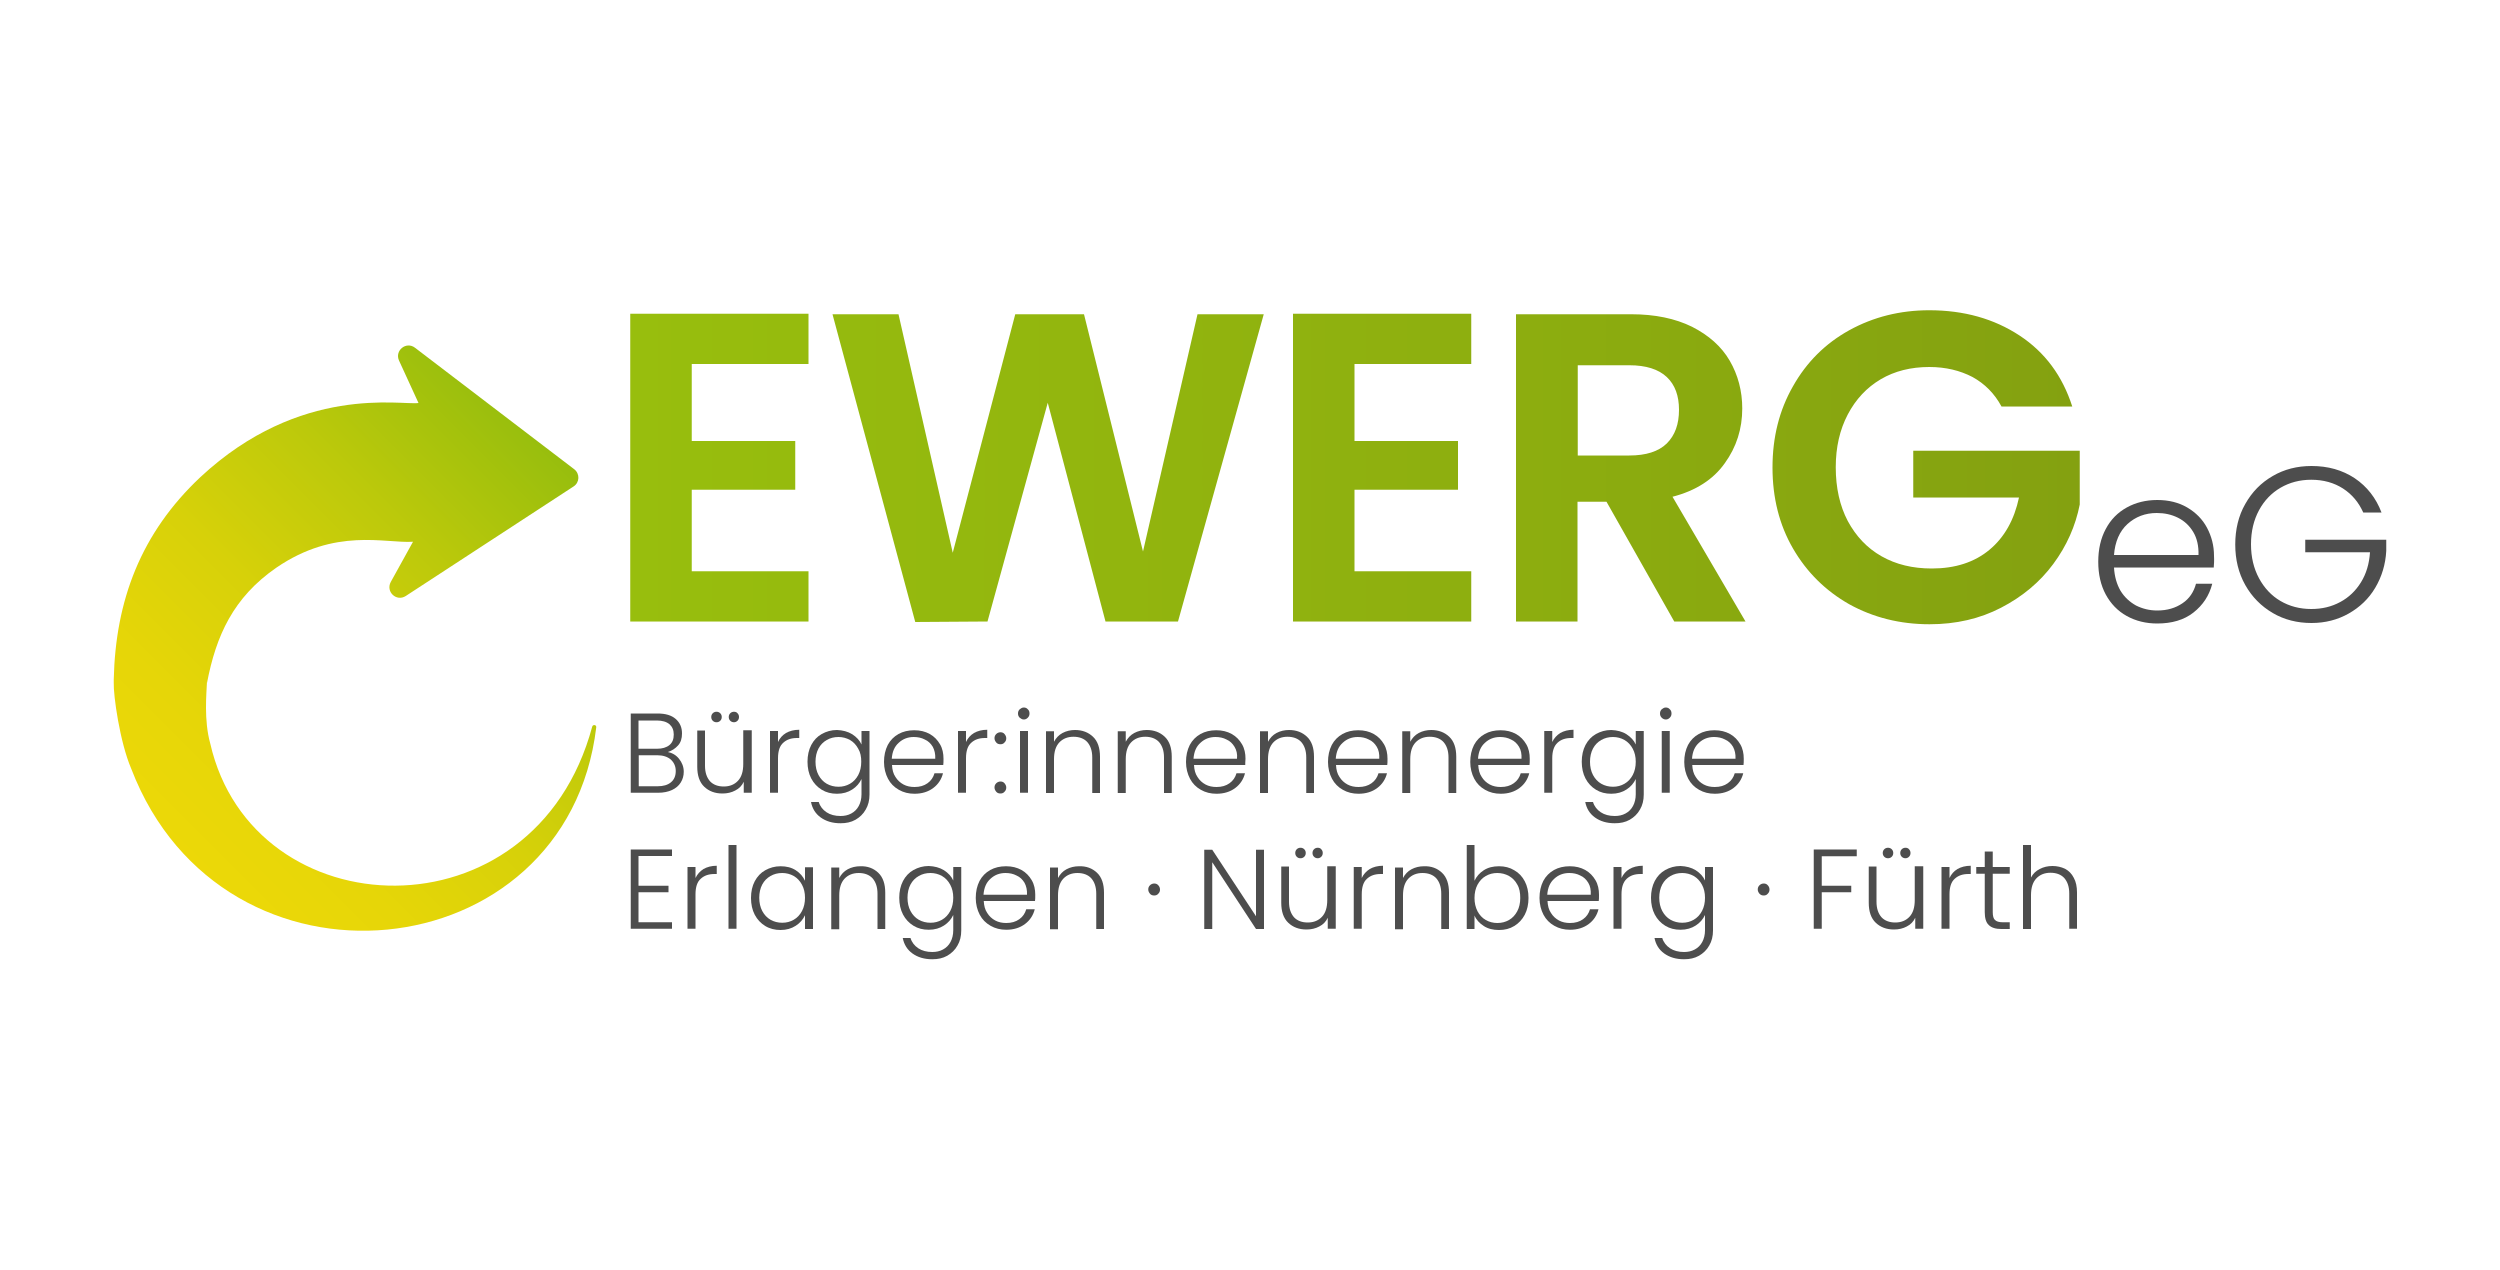 <?xml version="1.0" encoding="UTF-8" standalone="no"?>
<!-- Generator: Adobe Illustrator 27.1.1, SVG Export Plug-In . SVG Version: 6.00 Build 0)  -->

<svg
   version="1.1"
   id="Ebene_1"
   x="0px"
   y="0px"
   viewBox="0 0 1000 507.8"
   style="enable-background:new 0 0 1000 507.8;"
   xml:space="preserve"
   xmlns="http://www.w3.org/2000/svg"
   xmlns:svg="http://www.w3.org/2000/svg"><defs
   id="defs52">
	
	
	<linearGradient
   id="SVGID_1_"
   gradientUnits="userSpaceOnUse"
   x1="252.115"
   y1="186.849"
   x2="831.846"
   y2="186.849">
		<stop
   offset="0"
   style="stop-color:#98BE0D"
   id="stop44" />
		<stop
   offset="0.564"
   style="stop-color:#8EAF0F"
   id="stop45" />
		<stop
   offset="1"
   style="stop-color:#84A110"
   id="stop46" />
	</linearGradient>
	
	
		<linearGradient
   id="XMLID_00000183941535846449983230000014464769530872030117_"
   gradientUnits="userSpaceOnUse"
   x1="73.188"
   y1="341.392"
   x2="228.285"
   y2="186.295">
		<stop
   offset="0"
   style="stop-color:#ECD808"
   id="stop47" />
		<stop
   offset="0.19"
   style="stop-color:#E6D608"
   id="stop48" />
		<stop
   offset="0.433"
   style="stop-color:#D7D109"
   id="stop49" />
		<stop
   offset="0.704"
   style="stop-color:#BCC90B"
   id="stop50" />
		<stop
   offset="0.994"
   style="stop-color:#98BE0D"
   id="stop51" />
		<stop
   offset="0.996"
   style="stop-color:#98BE0D"
   id="stop52" />
	</linearGradient>
	

		
		
		
		
		
		
		
		
		
		
		
		
		
		
		
		
		
		
		
		
		
		
		
		
		
		
		
		
		
		
		
		
		
		
		
		
		
		
		
		
		
		
	
		
		
	</defs>
<style
   type="text/css"
   id="style1">
	.st0{fill:#4D4D4D;}
	.st1{fill:url(#SVGID_1_);}
	.st2{fill:url(#XMLID_00000067929816078072385290000002229685325405534872_);}
</style>
<path
   class="st0"
   d="m 885.5,227 h -39.9 c 0.2,3.6 1.1,6.7 2.6,9.3 1.6,2.6 3.7,4.5 6.2,5.9 2.6,1.3 5.4,2 8.5,2 4,0 7.3,-1 10.1,-2.9 2.8,-1.9 4.5,-4.5 5.4,-7.8 h 6.5 c -1.2,4.7 -3.7,8.5 -7.5,11.5 -3.8,3 -8.7,4.4 -14.5,4.4 -4.5,0 -8.6,-1 -12.2,-3 -3.6,-2 -6.4,-4.9 -8.4,-8.6 -2,-3.7 -3,-8.1 -3,-13.1 0,-5 1,-9.4 3,-13.1 2,-3.8 4.8,-6.6 8.4,-8.6 3.6,-2 7.7,-3 12.2,-3 4.6,0 8.6,1 12,3 3.4,2 6.1,4.7 7.9,8.1 1.8,3.4 2.8,7.1 2.8,11.2 0.1,1.9 0,3.5 -0.1,4.7 z m -8.2,-14.2 c -1.5,-2.5 -3.5,-4.4 -6.1,-5.7 -2.6,-1.3 -5.4,-1.9 -8.5,-1.9 -4.6,0 -8.5,1.5 -11.7,4.4 -3.2,2.9 -5,7.1 -5.4,12.4 h 33.8 c 0.1,-3.6 -0.6,-6.7 -2.1,-9.2 z"
   id="path1" /><path
   class="st0"
   d="m 945.3,205 c -1.8,-4 -4.4,-7.2 -8.1,-9.6 -3.6,-2.3 -7.8,-3.5 -12.7,-3.5 -4.6,0 -8.7,1.1 -12.3,3.2 -3.6,2.1 -6.5,5.1 -8.6,9 -2.1,3.9 -3.2,8.4 -3.2,13.6 0,5.2 1.1,9.7 3.2,13.6 2.1,3.9 5,7 8.6,9.1 3.6,2.1 7.7,3.2 12.3,3.2 4.3,0 8.1,-0.9 11.6,-2.8 3.4,-1.8 6.2,-4.5 8.3,-7.9 2.1,-3.4 3.3,-7.4 3.6,-12 h -25.9 v -5 h 32.4 v 4.5 c -0.3,5.4 -1.8,10.3 -4.4,14.7 -2.6,4.4 -6.2,7.8 -10.6,10.3 -4.4,2.5 -9.4,3.8 -14.9,3.8 -5.7,0 -10.9,-1.3 -15.5,-4 -4.6,-2.7 -8.3,-6.4 -11,-11.2 -2.7,-4.8 -4,-10.2 -4,-16.2 0,-6 1.3,-11.5 4,-16.2 2.7,-4.8 6.3,-8.5 11,-11.2 4.6,-2.7 9.8,-4 15.5,-4 6.6,0 12.3,1.6 17.3,4.9 4.9,3.3 8.5,7.9 10.7,13.7 z"
   id="path2" /><path
   class="st0"
   d="m 271.6,303.5 c 1.2,1.5 1.9,3.2 1.9,5.2 0,1.6 -0.4,3 -1.2,4.3 -0.8,1.3 -2,2.3 -3.5,3 -1.5,0.7 -3.4,1.1 -5.5,1.1 h -11 V 285.4 H 263 c 3.2,0 5.6,0.7 7.3,2.2 1.7,1.5 2.5,3.4 2.5,5.8 0,2 -0.5,3.6 -1.6,4.8 -1.1,1.2 -2.4,2.1 -4.1,2.6 1.7,0.3 3.3,1.2 4.5,2.7 z m -16.2,-4 h 7.4 c 2.1,0 3.8,-0.5 5,-1.5 1.2,-1 1.7,-2.4 1.7,-4.2 0,-1.8 -0.6,-3.1 -1.7,-4.1 -1.2,-1 -2.9,-1.5 -5.1,-1.5 h -7.3 z m 13,13.4 c 1.3,-1.1 1.9,-2.6 1.9,-4.5 0,-1.9 -0.7,-3.4 -2,-4.6 -1.3,-1.1 -3.1,-1.7 -5.4,-1.7 h -7.4 v 12.4 h 7.6 c 2.2,0 4,-0.5 5.3,-1.6 z"
   id="path3" /><path
   class="st0"
   d="m 300.7,292.4 v 24.7 h -3.2 v -4.4 c -0.7,1.5 -1.8,2.7 -3.4,3.5 -1.5,0.8 -3.2,1.2 -5.1,1.2 -3,0 -5.4,-0.9 -7.3,-2.7 -1.9,-1.8 -2.8,-4.5 -2.8,-8 v -14.5 h 3.1 v 14.1 c 0,2.7 0.7,4.7 2,6.2 1.3,1.4 3.2,2.1 5.5,2.1 2.4,0 4.3,-0.8 5.7,-2.3 1.4,-1.5 2.1,-3.7 2.1,-6.7 v -13.5 h 3.4 z m -15.6,-4.1 c -0.4,-0.4 -0.6,-0.9 -0.6,-1.5 0,-0.6 0.2,-1.1 0.6,-1.5 0.4,-0.4 0.9,-0.6 1.5,-0.6 0.6,0 1.1,0.2 1.5,0.6 0.4,0.4 0.6,0.9 0.6,1.5 0,0.6 -0.2,1.1 -0.6,1.5 -0.4,0.4 -0.9,0.6 -1.5,0.6 -0.6,0 -1.1,-0.2 -1.5,-0.6 z m 7,0 c -0.4,-0.4 -0.6,-0.9 -0.6,-1.5 0,-0.6 0.2,-1.1 0.6,-1.5 0.4,-0.4 0.9,-0.6 1.5,-0.6 0.6,0 1.1,0.2 1.4,0.6 0.4,0.4 0.6,0.9 0.6,1.5 0,0.6 -0.2,1.1 -0.6,1.5 -0.4,0.4 -0.9,0.6 -1.4,0.6 -0.6,0 -1.1,-0.2 -1.5,-0.6 z"
   id="path4" /><path
   class="st0"
   d="m 314.4,293.2 c 1.4,-0.8 3.2,-1.3 5.3,-1.3 v 3.3 h -0.9 c -2.3,0 -4.1,0.6 -5.5,1.9 -1.4,1.2 -2.1,3.3 -2.1,6.2 v 13.8 H 308 v -24.7 h 3.2 v 4.4 c 0.7,-1.5 1.7,-2.7 3.2,-3.6 z"
   id="path5" /><path
   class="st0"
   d="m 340.9,293.7 c 1.7,1.1 3,2.5 3.7,4.1 v -5.4 h 3.2 v 25.4 c 0,2.3 -0.5,4.3 -1.5,6 -1,1.8 -2.4,3.1 -4.1,4.1 -1.8,1 -3.7,1.4 -6,1.4 -3.2,0 -5.8,-0.8 -7.9,-2.3 -2.1,-1.5 -3.4,-3.6 -3.9,-6.2 h 3.1 c 0.5,1.7 1.6,3.1 3.1,4.1 1.5,1 3.4,1.5 5.6,1.5 1.6,0 3,-0.3 4.3,-1 1.3,-0.7 2.3,-1.7 3,-3 0.7,-1.3 1.1,-2.9 1.1,-4.7 v -6.1 c -0.8,1.7 -2,3.1 -3.7,4.2 -1.7,1.1 -3.7,1.7 -6.1,1.7 -2.3,0 -4.3,-0.5 -6.1,-1.6 -1.8,-1.1 -3.2,-2.6 -4.2,-4.5 -1,-1.9 -1.5,-4.2 -1.5,-6.7 0,-2.5 0.5,-4.8 1.5,-6.7 1,-1.9 2.4,-3.4 4.2,-4.4 1.8,-1 3.8,-1.6 6.1,-1.6 2.3,0.1 4.3,0.6 6.1,1.7 z m 2.4,5.8 c -0.8,-1.5 -1.9,-2.7 -3.3,-3.5 -1.4,-0.8 -3,-1.2 -4.6,-1.2 -1.8,0 -3.3,0.4 -4.7,1.2 -1.4,0.8 -2.5,1.9 -3.3,3.4 -0.8,1.5 -1.2,3.3 -1.2,5.3 0,2 0.4,3.8 1.2,5.3 0.8,1.5 1.9,2.7 3.3,3.5 1.4,0.8 3,1.2 4.7,1.2 1.7,0 3.2,-0.4 4.6,-1.2 1.4,-0.8 2.5,-2 3.3,-3.5 0.8,-1.5 1.2,-3.3 1.2,-5.3 0,-2 -0.3,-3.7 -1.2,-5.2 z"
   id="path6" /><path
   class="st0"
   d="m 377.3,306 h -20.5 c 0.1,1.9 0.5,3.5 1.4,4.8 0.8,1.3 1.9,2.3 3.2,3 1.3,0.7 2.8,1 4.4,1 2.1,0 3.8,-0.5 5.2,-1.5 1.4,-1 2.3,-2.3 2.8,-4 h 3.4 c -0.6,2.4 -1.9,4.4 -3.9,5.9 -2,1.5 -4.5,2.3 -7.5,2.3 -2.3,0 -4.4,-0.5 -6.3,-1.6 -1.9,-1.1 -3.3,-2.5 -4.3,-4.4 -1,-1.9 -1.6,-4.2 -1.6,-6.7 0,-2.6 0.5,-4.8 1.5,-6.8 1,-1.9 2.5,-3.4 4.3,-4.4 1.8,-1 3.9,-1.5 6.3,-1.5 2.4,0 4.4,0.5 6.2,1.5 1.8,1 3.1,2.4 4.1,4.1 1,1.7 1.4,3.7 1.4,5.8 0,1.1 0,1.9 -0.1,2.5 z m -4.2,-7.3 c -0.8,-1.3 -1.8,-2.3 -3.2,-2.9 -1.3,-0.7 -2.8,-1 -4.4,-1 -2.4,0 -4.4,0.8 -6,2.3 -1.7,1.5 -2.6,3.6 -2.8,6.4 h 17.4 c 0.1,-1.9 -0.3,-3.5 -1,-4.8 z"
   id="path7" /><path
   class="st0"
   d="m 389.6,293.2 c 1.4,-0.8 3.2,-1.3 5.3,-1.3 v 3.3 H 394 c -2.3,0 -4.1,0.6 -5.5,1.9 -1.4,1.2 -2.1,3.3 -2.1,6.2 v 13.8 h -3.2 v -24.7 h 3.2 v 4.4 c 0.7,-1.5 1.7,-2.7 3.2,-3.6 z"
   id="path8" /><path
   class="st0"
   d="m 398.5,297 c -0.4,-0.5 -0.7,-1 -0.7,-1.7 0,-0.7 0.2,-1.2 0.7,-1.7 0.4,-0.4 1,-0.7 1.7,-0.7 0.6,0 1.2,0.2 1.6,0.7 0.4,0.5 0.7,1 0.7,1.7 0,0.7 -0.2,1.2 -0.7,1.7 -0.4,0.5 -1,0.7 -1.6,0.7 -0.7,0 -1.3,-0.2 -1.7,-0.7 z m 0,19.7 c -0.4,-0.5 -0.7,-1 -0.7,-1.7 0,-0.7 0.2,-1.2 0.7,-1.7 0.4,-0.4 1,-0.7 1.7,-0.7 0.6,0 1.2,0.2 1.6,0.7 0.4,0.5 0.7,1 0.7,1.7 0,0.7 -0.2,1.2 -0.7,1.7 -0.4,0.5 -1,0.7 -1.6,0.7 -0.7,0 -1.3,-0.2 -1.7,-0.7 z"
   id="path9" /><path
   class="st0"
   d="m 407.9,287.1 c -0.5,-0.5 -0.7,-1 -0.7,-1.7 0,-0.7 0.2,-1.2 0.7,-1.7 0.5,-0.4 1,-0.7 1.6,-0.7 0.6,0 1.2,0.2 1.6,0.7 0.5,0.4 0.7,1 0.7,1.7 0,0.7 -0.2,1.2 -0.7,1.7 -0.5,0.5 -1,0.7 -1.6,0.7 -0.6,0 -1.1,-0.3 -1.6,-0.7 z m 3.3,5.3 v 24.7 H 408 v -24.7 z"
   id="path10" /><path
   class="st0"
   d="m 437.2,294.7 c 1.9,1.8 2.8,4.5 2.8,8 v 14.5 h -3.1 V 303 c 0,-2.7 -0.7,-4.7 -2,-6.2 -1.3,-1.4 -3.2,-2.1 -5.5,-2.1 -2.4,0 -4.3,0.8 -5.7,2.3 -1.4,1.5 -2.1,3.7 -2.1,6.7 v 13.5 h -3.2 v -24.7 h 3.2 v 4.2 c 0.8,-1.5 1.9,-2.7 3.4,-3.5 1.5,-0.8 3.2,-1.2 5,-1.2 2.9,0 5.3,0.9 7.2,2.7 z"
   id="path11" /><path
   class="st0"
   d="m 465.9,294.7 c 1.9,1.8 2.8,4.5 2.8,8 v 14.5 h -3.1 V 303 c 0,-2.7 -0.7,-4.7 -2,-6.2 -1.3,-1.4 -3.2,-2.1 -5.5,-2.1 -2.4,0 -4.3,0.8 -5.7,2.3 -1.4,1.5 -2.1,3.7 -2.1,6.7 v 13.5 h -3.2 v -24.7 h 3.2 v 4.2 c 0.8,-1.5 1.9,-2.7 3.4,-3.5 1.5,-0.8 3.2,-1.2 5,-1.2 2.9,0 5.3,0.9 7.2,2.7 z"
   id="path12" /><path
   class="st0"
   d="m 498.1,306 h -20.5 c 0.1,1.9 0.5,3.5 1.4,4.8 0.8,1.3 1.9,2.3 3.2,3 1.3,0.7 2.8,1 4.4,1 2.1,0 3.8,-0.5 5.2,-1.5 1.4,-1 2.3,-2.3 2.8,-4 h 3.4 c -0.6,2.4 -1.9,4.4 -3.9,5.9 -2,1.5 -4.5,2.3 -7.5,2.3 -2.3,0 -4.4,-0.5 -6.3,-1.6 -1.8,-1 -3.3,-2.5 -4.3,-4.4 -1,-1.9 -1.6,-4.2 -1.6,-6.7 0,-2.6 0.5,-4.8 1.5,-6.8 1,-1.9 2.5,-3.4 4.3,-4.4 1.8,-1 3.9,-1.5 6.3,-1.5 2.4,0 4.4,0.5 6.2,1.5 1.8,1 3.1,2.4 4.1,4.1 1,1.7 1.4,3.7 1.4,5.8 -0.1,1.1 -0.1,1.9 -0.1,2.5 z m -4.3,-7.3 c -0.8,-1.3 -1.8,-2.3 -3.2,-2.9 -1.3,-0.7 -2.8,-1 -4.4,-1 -2.4,0 -4.4,0.8 -6,2.3 -1.7,1.5 -2.6,3.6 -2.8,6.4 h 17.4 c 0.2,-1.9 -0.2,-3.5 -1,-4.8 z"
   id="path13" /><path
   class="st0"
   d="m 522.8,294.7 c 1.9,1.8 2.8,4.5 2.8,8 v 14.5 h -3.1 V 303 c 0,-2.7 -0.7,-4.7 -2,-6.2 -1.3,-1.4 -3.2,-2.1 -5.5,-2.1 -2.4,0 -4.3,0.8 -5.7,2.3 -1.4,1.5 -2.1,3.7 -2.1,6.7 v 13.5 H 504 v -24.7 h 3.2 v 4.2 c 0.8,-1.5 1.9,-2.7 3.4,-3.5 1.5,-0.8 3.2,-1.2 5,-1.2 2.9,0 5.3,0.9 7.2,2.7 z"
   id="path14" /><path
   class="st0"
   d="m 554.9,306 h -20.5 c 0.1,1.9 0.5,3.5 1.4,4.8 0.8,1.3 1.9,2.3 3.2,3 1.3,0.7 2.8,1 4.4,1 2.1,0 3.8,-0.5 5.2,-1.5 1.4,-1 2.3,-2.3 2.8,-4 h 3.4 c -0.6,2.4 -1.9,4.4 -3.9,5.9 -2,1.5 -4.5,2.3 -7.5,2.3 -2.3,0 -4.4,-0.5 -6.3,-1.6 -1.8,-1 -3.3,-2.5 -4.3,-4.4 -1,-1.9 -1.6,-4.2 -1.6,-6.7 0,-2.6 0.5,-4.8 1.5,-6.8 1,-1.9 2.5,-3.4 4.3,-4.4 1.8,-1 3.9,-1.5 6.3,-1.5 2.4,0 4.4,0.5 6.2,1.5 1.8,1 3.1,2.4 4.1,4.1 1,1.7 1.4,3.7 1.4,5.8 0,1.1 0,1.9 -0.1,2.5 z m -4.2,-7.3 c -0.8,-1.3 -1.8,-2.3 -3.2,-2.9 -1.3,-0.7 -2.8,-1 -4.4,-1 -2.4,0 -4.4,0.8 -6,2.3 -1.7,1.5 -2.6,3.6 -2.8,6.4 h 17.4 c 0.1,-1.9 -0.2,-3.5 -1,-4.8 z"
   id="path15" /><path
   class="st0"
   d="m 579.7,294.7 c 1.9,1.8 2.8,4.5 2.8,8 v 14.5 h -3.1 V 303 c 0,-2.7 -0.7,-4.7 -2,-6.2 -1.3,-1.4 -3.2,-2.1 -5.5,-2.1 -2.4,0 -4.3,0.8 -5.7,2.3 -1.4,1.5 -2.1,3.7 -2.1,6.7 v 13.5 h -3.2 v -24.7 h 3.2 v 4.2 c 0.8,-1.5 1.9,-2.7 3.4,-3.5 1.5,-0.8 3.2,-1.2 5,-1.2 2.9,0 5.3,0.9 7.2,2.7 z"
   id="path16" /><path
   class="st0"
   d="m 611.8,306 h -20.5 c 0.1,1.9 0.5,3.5 1.4,4.8 0.8,1.3 1.9,2.3 3.2,3 1.3,0.7 2.8,1 4.4,1 2.1,0 3.8,-0.5 5.2,-1.5 1.4,-1 2.3,-2.3 2.8,-4 h 3.4 c -0.6,2.4 -1.9,4.4 -3.9,5.9 -2,1.5 -4.5,2.3 -7.5,2.3 -2.3,0 -4.4,-0.5 -6.3,-1.6 -1.8,-1 -3.3,-2.5 -4.3,-4.4 -1,-1.9 -1.6,-4.2 -1.6,-6.7 0,-2.6 0.5,-4.8 1.5,-6.8 1,-1.9 2.5,-3.4 4.3,-4.4 1.8,-1 3.9,-1.5 6.3,-1.5 2.4,0 4.4,0.5 6.2,1.5 1.8,1 3.1,2.4 4.1,4.1 1,1.7 1.4,3.7 1.4,5.8 0,1.1 0,1.9 -0.1,2.5 z m -4.2,-7.3 c -0.8,-1.3 -1.8,-2.3 -3.2,-2.9 -1.3,-0.7 -2.8,-1 -4.4,-1 -2.4,0 -4.4,0.8 -6,2.3 -1.7,1.5 -2.6,3.6 -2.8,6.4 h 17.4 c 0.1,-1.9 -0.2,-3.5 -1,-4.8 z"
   id="path17" /><path
   class="st0"
   d="m 624.1,293.2 c 1.4,-0.8 3.2,-1.3 5.3,-1.3 v 3.3 h -0.9 c -2.3,0 -4.1,0.6 -5.5,1.9 -1.4,1.3 -2.1,3.3 -2.1,6.2 v 13.8 h -3.2 v -24.7 h 3.2 v 4.4 c 0.7,-1.5 1.8,-2.7 3.2,-3.6 z"
   id="path18" /><path
   class="st0"
   d="m 650.6,293.7 c 1.7,1.1 3,2.5 3.7,4.1 v -5.4 h 3.2 v 25.4 c 0,2.3 -0.5,4.3 -1.5,6 -1,1.8 -2.4,3.1 -4.1,4.1 -1.8,1 -3.7,1.4 -6,1.4 -3.2,0 -5.8,-0.8 -7.9,-2.3 -2.1,-1.5 -3.4,-3.6 -3.9,-6.2 h 3.1 c 0.5,1.7 1.6,3.1 3.1,4.1 1.5,1 3.4,1.5 5.6,1.5 1.6,0 3,-0.3 4.3,-1 1.3,-0.7 2.3,-1.7 3,-3 0.7,-1.3 1.1,-2.9 1.1,-4.7 v -6.1 c -0.8,1.7 -2,3.1 -3.7,4.2 -1.7,1.1 -3.7,1.7 -6.1,1.7 -2.3,0 -4.3,-0.5 -6.1,-1.6 -1.8,-1.1 -3.2,-2.6 -4.2,-4.5 -1,-1.9 -1.5,-4.2 -1.5,-6.7 0,-2.5 0.5,-4.8 1.5,-6.7 1,-1.9 2.4,-3.4 4.2,-4.4 1.8,-1 3.8,-1.6 6.1,-1.6 2.3,0.1 4.4,0.6 6.1,1.7 z m 2.5,5.8 c -0.8,-1.5 -1.9,-2.7 -3.3,-3.5 -1.4,-0.8 -3,-1.2 -4.6,-1.2 -1.8,0 -3.3,0.4 -4.7,1.2 -1.4,0.8 -2.5,1.9 -3.3,3.4 -0.8,1.5 -1.2,3.3 -1.2,5.3 0,2 0.4,3.8 1.2,5.3 0.8,1.5 1.9,2.7 3.3,3.5 1.4,0.8 3,1.2 4.7,1.2 1.7,0 3.2,-0.4 4.6,-1.2 1.4,-0.8 2.5,-2 3.3,-3.5 0.8,-1.5 1.2,-3.3 1.2,-5.3 0,-2 -0.4,-3.7 -1.2,-5.2 z"
   id="path19" /><path
   class="st0"
   d="m 664.7,287.1 c -0.5,-0.5 -0.7,-1 -0.7,-1.7 0,-0.7 0.2,-1.2 0.7,-1.7 0.5,-0.4 1,-0.7 1.6,-0.7 0.6,0 1.2,0.2 1.6,0.7 0.5,0.4 0.7,1 0.7,1.7 0,0.7 -0.2,1.2 -0.7,1.7 -0.5,0.5 -1,0.7 -1.6,0.7 -0.6,0 -1.2,-0.3 -1.6,-0.7 z m 3.2,5.3 v 24.7 h -3.2 v -24.7 z"
   id="path20" /><path
   class="st0"
   d="m 697.4,306 h -20.5 c 0.1,1.9 0.5,3.5 1.4,4.8 0.8,1.3 1.9,2.3 3.2,3 1.3,0.7 2.8,1 4.4,1 2.1,0 3.8,-0.5 5.2,-1.5 1.4,-1 2.3,-2.3 2.8,-4 h 3.4 c -0.6,2.4 -1.9,4.4 -3.9,5.9 -2,1.5 -4.5,2.3 -7.5,2.3 -2.3,0 -4.4,-0.5 -6.3,-1.6 -1.8,-1 -3.3,-2.5 -4.3,-4.4 -1,-1.9 -1.6,-4.2 -1.6,-6.7 0,-2.6 0.5,-4.8 1.5,-6.8 1,-1.9 2.5,-3.4 4.3,-4.4 1.8,-1 3.9,-1.5 6.3,-1.5 2.4,0 4.4,0.5 6.2,1.5 1.8,1 3.1,2.4 4.1,4.1 1,1.7 1.4,3.7 1.4,5.8 0,1.1 0,1.9 -0.1,2.5 z m -4.2,-7.3 c -0.8,-1.3 -1.8,-2.3 -3.2,-2.9 -1.3,-0.7 -2.8,-1 -4.4,-1 -2.4,0 -4.4,0.8 -6,2.3 -1.7,1.5 -2.6,3.6 -2.8,6.4 h 17.4 c 0.1,-1.9 -0.3,-3.5 -1,-4.8 z"
   id="path21" /><path
   class="st0"
   d="m 255.4,342.5 v 11.8 h 12 v 2.6 h -12 v 12 h 13.4 v 2.6 h -16.5 v -31.7 h 16.5 v 2.6 h -13.4 z"
   id="path22" /><path
   class="st0"
   d="m 281.4,347.6 c 1.4,-0.8 3.2,-1.3 5.3,-1.3 v 3.3 h -0.9 c -2.3,0 -4.1,0.6 -5.5,1.9 -1.4,1.2 -2.1,3.3 -2.1,6.2 v 13.8 H 275 v -24.7 h 3.2 v 4.4 c 0.7,-1.5 1.8,-2.7 3.2,-3.6 z"
   id="path23" /><path
   class="st0"
   d="m 294.6,338 v 33.5 h -3.2 V 338 Z"
   id="path24" /><path
   class="st0"
   d="m 301.9,352.5 c 1,-1.9 2.4,-3.4 4.2,-4.4 1.8,-1 3.8,-1.6 6.1,-1.6 2.4,0 4.4,0.5 6.1,1.6 1.7,1.1 2.9,2.5 3.7,4.2 v -5.4 h 3.2 v 24.7 H 322 v -5.5 c -0.8,1.7 -2,3.1 -3.7,4.2 -1.7,1.1 -3.7,1.7 -6.1,1.7 -2.2,0 -4.3,-0.5 -6.1,-1.6 -1.8,-1.1 -3.2,-2.6 -4.2,-4.5 -1,-1.9 -1.5,-4.2 -1.5,-6.7 0,-2.6 0.5,-4.8 1.5,-6.7 z m 18.9,1.4 c -0.8,-1.5 -1.9,-2.7 -3.3,-3.5 -1.4,-0.8 -3,-1.2 -4.6,-1.2 -1.8,0 -3.3,0.4 -4.7,1.2 -1.4,0.8 -2.5,1.9 -3.3,3.4 -0.8,1.5 -1.2,3.3 -1.2,5.3 0,2 0.4,3.8 1.2,5.3 0.8,1.5 1.9,2.7 3.3,3.5 1.4,0.8 3,1.2 4.7,1.2 1.7,0 3.2,-0.4 4.6,-1.2 1.4,-0.8 2.5,-2 3.3,-3.5 0.8,-1.5 1.2,-3.3 1.2,-5.3 0,-2 -0.4,-3.7 -1.2,-5.2 z"
   id="path25" /><path
   class="st0"
   d="m 351.3,349.1 c 1.9,1.8 2.8,4.5 2.8,8 v 14.5 H 351 v -14.1 c 0,-2.7 -0.7,-4.7 -2,-6.2 -1.3,-1.4 -3.2,-2.1 -5.5,-2.1 -2.4,0 -4.3,0.8 -5.7,2.3 -1.4,1.5 -2.1,3.7 -2.1,6.7 v 13.5 h -3.2 V 347 h 3.2 v 4.2 c 0.8,-1.5 1.9,-2.7 3.4,-3.5 1.5,-0.8 3.2,-1.2 5,-1.2 2.9,-0.1 5.3,0.8 7.2,2.6 z"
   id="path26" /><path
   class="st0"
   d="m 377.6,348.1 c 1.7,1.1 3,2.5 3.7,4.1 v -5.4 h 3.2 v 25.4 c 0,2.3 -0.5,4.3 -1.5,6 -1,1.8 -2.4,3.1 -4.1,4.1 -1.8,1 -3.7,1.4 -6,1.4 -3.2,0 -5.8,-0.8 -7.9,-2.3 -2.1,-1.5 -3.4,-3.6 -3.9,-6.2 h 3.1 c 0.5,1.7 1.6,3.1 3.1,4.1 1.5,1 3.4,1.5 5.6,1.5 1.6,0 3,-0.3 4.3,-1 1.3,-0.7 2.3,-1.7 3,-3 0.7,-1.3 1.1,-2.9 1.1,-4.7 V 366 c -0.8,1.7 -2,3.1 -3.7,4.2 -1.7,1.1 -3.7,1.7 -6.1,1.7 -2.3,0 -4.3,-0.5 -6.1,-1.6 -1.8,-1.1 -3.2,-2.6 -4.2,-4.5 -1,-1.9 -1.5,-4.2 -1.5,-6.7 0,-2.5 0.5,-4.8 1.5,-6.7 1,-1.9 2.4,-3.4 4.2,-4.4 1.8,-1 3.8,-1.6 6.1,-1.6 2.3,0.1 4.3,0.6 6.1,1.7 z m 2.5,5.8 c -0.8,-1.5 -1.9,-2.7 -3.3,-3.5 -1.4,-0.8 -3,-1.2 -4.6,-1.2 -1.8,0 -3.3,0.4 -4.7,1.2 -1.4,0.8 -2.5,1.9 -3.3,3.4 -0.8,1.5 -1.2,3.3 -1.2,5.3 0,2 0.4,3.8 1.2,5.3 0.8,1.5 1.9,2.7 3.3,3.5 1.4,0.8 3,1.2 4.7,1.2 1.7,0 3.2,-0.4 4.6,-1.2 1.4,-0.8 2.5,-2 3.3,-3.5 0.8,-1.5 1.2,-3.3 1.2,-5.3 0,-2 -0.4,-3.7 -1.2,-5.2 z"
   id="path27" /><path
   class="st0"
   d="m 414,360.4 h -20.5 c 0.1,1.9 0.5,3.5 1.4,4.8 0.8,1.3 1.9,2.3 3.2,3 1.3,0.7 2.8,1 4.4,1 2.1,0 3.8,-0.5 5.2,-1.5 1.4,-1 2.3,-2.3 2.8,-4 h 3.4 c -0.6,2.4 -1.9,4.4 -3.9,5.9 -2,1.5 -4.5,2.3 -7.5,2.3 -2.3,0 -4.4,-0.5 -6.3,-1.6 -1.9,-1.1 -3.3,-2.5 -4.3,-4.4 -1,-1.9 -1.6,-4.2 -1.6,-6.7 0,-2.6 0.5,-4.8 1.5,-6.8 1,-1.9 2.5,-3.4 4.3,-4.4 1.8,-1 3.9,-1.5 6.3,-1.5 2.4,0 4.4,0.5 6.2,1.5 1.8,1 3.1,2.4 4.1,4.1 1,1.7 1.4,3.7 1.4,5.8 0,1.1 0,1.9 -0.1,2.5 z m -4.2,-7.3 c -0.8,-1.3 -1.8,-2.3 -3.2,-2.9 -1.3,-0.7 -2.8,-1 -4.4,-1 -2.4,0 -4.4,0.8 -6,2.3 -1.7,1.5 -2.6,3.6 -2.8,6.4 h 17.4 c 0.1,-1.9 -0.3,-3.5 -1,-4.8 z"
   id="path28" /><path
   class="st0"
   d="m 438.8,349.1 c 1.9,1.8 2.8,4.5 2.8,8 v 14.5 h -3.1 v -14.1 c 0,-2.7 -0.7,-4.7 -2,-6.2 -1.3,-1.4 -3.2,-2.1 -5.5,-2.1 -2.4,0 -4.3,0.8 -5.7,2.3 -1.4,1.5 -2.1,3.7 -2.1,6.7 v 13.5 H 420 V 347 h 3.2 v 4.2 c 0.8,-1.5 1.9,-2.7 3.4,-3.5 1.5,-0.8 3.2,-1.2 5,-1.2 2.9,-0.1 5.3,0.8 7.2,2.6 z"
   id="path29" /><path
   class="st0"
   d="m 460,357.5 c -0.4,-0.5 -0.7,-1 -0.7,-1.7 0,-0.7 0.2,-1.2 0.7,-1.7 0.4,-0.4 1,-0.7 1.7,-0.7 0.6,0 1.2,0.2 1.6,0.7 0.4,0.4 0.7,1 0.7,1.7 0,0.7 -0.2,1.2 -0.7,1.7 -0.4,0.5 -1,0.7 -1.6,0.7 -0.7,0 -1.3,-0.2 -1.7,-0.7 z"
   id="path30" /><path
   class="st0"
   d="m 505.6,371.6 h -3.2 l -17.5,-26.7 v 26.7 h -3.2 v -31.7 h 3.2 l 17.5,26.6 v -26.6 h 3.2 z"
   id="path31" /><path
   class="st0"
   d="m 534.3,346.8 v 24.7 h -3.2 v -4.4 c -0.7,1.5 -1.8,2.7 -3.4,3.5 -1.5,0.8 -3.2,1.2 -5.1,1.2 -3,0 -5.4,-0.9 -7.3,-2.7 -1.9,-1.8 -2.8,-4.5 -2.8,-8 v -14.5 h 3.1 v 14.1 c 0,2.7 0.7,4.7 2,6.2 1.3,1.4 3.2,2.1 5.5,2.1 2.4,0 4.3,-0.8 5.7,-2.3 1.4,-1.5 2.1,-3.7 2.1,-6.7 v -13.5 h 3.4 z m -15.6,-4.1 c -0.4,-0.4 -0.6,-0.9 -0.6,-1.5 0,-0.6 0.2,-1.1 0.6,-1.5 0.4,-0.4 0.9,-0.6 1.5,-0.6 0.6,0 1.1,0.2 1.5,0.6 0.4,0.4 0.6,0.9 0.6,1.5 0,0.6 -0.2,1.1 -0.6,1.5 -0.4,0.4 -0.9,0.6 -1.5,0.6 -0.7,0 -1.1,-0.2 -1.5,-0.6 z m 6.9,0 c -0.4,-0.4 -0.6,-0.9 -0.6,-1.5 0,-0.6 0.2,-1.1 0.6,-1.5 0.4,-0.4 0.9,-0.6 1.5,-0.6 0.6,0 1.1,0.2 1.4,0.6 0.4,0.4 0.6,0.9 0.6,1.5 0,0.6 -0.2,1.1 -0.6,1.5 -0.4,0.4 -0.9,0.6 -1.4,0.6 -0.6,0 -1.1,-0.2 -1.5,-0.6 z"
   id="path32" /><path
   class="st0"
   d="m 547.9,347.6 c 1.4,-0.8 3.2,-1.3 5.3,-1.3 v 3.3 h -0.9 c -2.3,0 -4.1,0.6 -5.5,1.9 -1.4,1.2 -2.1,3.3 -2.1,6.2 v 13.8 h -3.2 v -24.7 h 3.2 v 4.4 c 0.7,-1.5 1.8,-2.7 3.2,-3.6 z"
   id="path33" /><path
   class="st0"
   d="m 576.8,349.1 c 1.9,1.8 2.8,4.5 2.8,8 v 14.5 h -3.1 v -14.1 c 0,-2.7 -0.7,-4.7 -2,-6.2 -1.3,-1.4 -3.2,-2.1 -5.5,-2.1 -2.4,0 -4.3,0.8 -5.7,2.3 -1.4,1.5 -2.1,3.7 -2.1,6.7 v 13.5 H 558 V 347 h 3.2 v 4.2 c 0.8,-1.5 1.9,-2.7 3.4,-3.5 1.5,-0.8 3.2,-1.2 5,-1.2 2.9,-0.1 5.3,0.8 7.2,2.6 z"
   id="path34" /><path
   class="st0"
   d="m 593.5,348.1 c 1.7,-1.1 3.7,-1.6 6.1,-1.6 2.3,0 4.3,0.5 6.1,1.6 1.8,1 3.2,2.5 4.2,4.4 1,1.9 1.5,4.1 1.5,6.7 0,2.5 -0.5,4.8 -1.5,6.7 -1,1.9 -2.4,3.4 -4.2,4.5 -1.8,1.1 -3.8,1.6 -6.1,1.6 -2.4,0 -4.4,-0.5 -6.1,-1.6 -1.7,-1.1 -3,-2.5 -3.7,-4.2 v 5.4 h -3.1 V 338 h 3.1 v 14.3 c 0.8,-1.7 2,-3.1 3.7,-4.2 z m 13.4,5.7 c -0.8,-1.5 -1.9,-2.6 -3.3,-3.4 -1.4,-0.8 -3,-1.2 -4.7,-1.2 -1.7,0 -3.2,0.4 -4.6,1.2 -1.4,0.8 -2.5,2 -3.3,3.5 -0.8,1.5 -1.2,3.3 -1.2,5.3 0,2 0.4,3.7 1.2,5.3 0.8,1.5 1.9,2.7 3.3,3.5 1.4,0.8 3,1.2 4.6,1.2 1.8,0 3.3,-0.4 4.7,-1.2 1.4,-0.8 2.5,-2 3.3,-3.5 0.8,-1.5 1.2,-3.3 1.2,-5.3 0,-2.1 -0.3,-3.9 -1.2,-5.4 z"
   id="path35" /><path
   class="st0"
   d="M 639.5,360.4 H 619 c 0.1,1.9 0.5,3.5 1.4,4.8 0.8,1.3 1.9,2.3 3.2,3 1.3,0.7 2.8,1 4.4,1 2.1,0 3.8,-0.5 5.2,-1.5 1.4,-1 2.3,-2.3 2.8,-4 h 3.4 c -0.6,2.4 -1.9,4.4 -3.9,5.9 -2,1.5 -4.5,2.3 -7.5,2.3 -2.3,0 -4.4,-0.5 -6.3,-1.6 -1.8,-1 -3.3,-2.5 -4.3,-4.4 -1,-1.9 -1.6,-4.2 -1.6,-6.7 0,-2.6 0.5,-4.8 1.5,-6.8 1,-1.9 2.5,-3.4 4.3,-4.4 1.8,-1 3.9,-1.5 6.3,-1.5 2.4,0 4.4,0.5 6.2,1.5 1.8,1 3.1,2.4 4.1,4.1 1,1.7 1.4,3.7 1.4,5.8 0,1.1 0,1.9 -0.1,2.5 z m -4.2,-7.3 c -0.8,-1.3 -1.8,-2.3 -3.2,-2.9 -1.3,-0.7 -2.8,-1 -4.4,-1 -2.4,0 -4.4,0.8 -6,2.3 -1.7,1.5 -2.6,3.6 -2.8,6.4 h 17.4 c 0.1,-1.9 -0.2,-3.5 -1,-4.8 z"
   id="path36" /><path
   class="st0"
   d="m 651.8,347.6 c 1.4,-0.8 3.2,-1.3 5.3,-1.3 v 3.3 h -0.9 c -2.3,0 -4.1,0.6 -5.5,1.9 -1.4,1.3 -2.1,3.3 -2.1,6.2 v 13.8 h -3.2 v -24.7 h 3.2 v 4.4 c 0.7,-1.5 1.7,-2.7 3.2,-3.6 z"
   id="path37" /><path
   class="st0"
   d="m 678.3,348.1 c 1.7,1.1 3,2.5 3.7,4.1 v -5.4 h 3.2 v 25.4 c 0,2.3 -0.5,4.3 -1.5,6 -1,1.8 -2.4,3.1 -4.1,4.1 -1.8,1 -3.7,1.4 -6,1.4 -3.2,0 -5.8,-0.8 -7.9,-2.3 -2.1,-1.5 -3.4,-3.6 -3.9,-6.2 h 3.1 c 0.5,1.7 1.6,3.1 3.1,4.1 1.5,1 3.4,1.5 5.6,1.5 1.6,0 3,-0.3 4.3,-1 1.3,-0.7 2.3,-1.7 3,-3 0.7,-1.3 1.1,-2.9 1.1,-4.7 V 366 c -0.8,1.7 -2,3.1 -3.7,4.2 -1.7,1.1 -3.7,1.7 -6.1,1.7 -2.3,0 -4.3,-0.5 -6.1,-1.6 -1.8,-1.1 -3.2,-2.6 -4.2,-4.5 -1,-1.9 -1.5,-4.2 -1.5,-6.7 0,-2.5 0.5,-4.8 1.5,-6.7 1,-1.9 2.4,-3.4 4.2,-4.4 1.8,-1 3.8,-1.6 6.1,-1.6 2.3,0.1 4.3,0.6 6.1,1.7 z m 2.5,5.8 c -0.8,-1.5 -1.9,-2.7 -3.3,-3.5 -1.4,-0.8 -3,-1.2 -4.6,-1.2 -1.8,0 -3.3,0.4 -4.7,1.2 -1.4,0.8 -2.5,1.9 -3.3,3.4 -0.8,1.5 -1.2,3.3 -1.2,5.3 0,2 0.4,3.8 1.2,5.3 0.8,1.5 1.9,2.7 3.3,3.5 1.4,0.8 3,1.2 4.7,1.2 1.7,0 3.2,-0.4 4.6,-1.2 1.4,-0.8 2.5,-2 3.3,-3.5 0.8,-1.5 1.2,-3.3 1.2,-5.3 0,-2 -0.4,-3.7 -1.2,-5.2 z"
   id="path38" /><path
   class="st0"
   d="m 703.8,357.5 c -0.4,-0.5 -0.7,-1 -0.7,-1.7 0,-0.7 0.2,-1.2 0.7,-1.7 0.4,-0.4 1,-0.7 1.7,-0.7 0.6,0 1.2,0.2 1.6,0.7 0.4,0.4 0.7,1 0.7,1.7 0,0.7 -0.2,1.2 -0.7,1.7 -0.4,0.5 -1,0.7 -1.6,0.7 -0.7,0 -1.2,-0.2 -1.7,-0.7 z"
   id="path39" /><path
   class="st0"
   d="m 742.7,339.9 v 2.6 h -14 v 11.8 h 11.8 v 2.6 h -11.8 v 14.6 h -3.2 v -31.7 h 17.2 z"
   id="path40" /><path
   class="st0"
   d="m 769.3,346.8 v 24.7 h -3.2 v -4.4 c -0.7,1.5 -1.8,2.7 -3.4,3.5 -1.5,0.8 -3.2,1.2 -5.1,1.2 -3,0 -5.4,-0.9 -7.3,-2.7 -1.9,-1.8 -2.8,-4.5 -2.8,-8 v -14.5 h 3.1 v 14.1 c 0,2.7 0.7,4.7 2,6.2 1.3,1.4 3.2,2.1 5.5,2.1 2.4,0 4.3,-0.8 5.7,-2.3 1.4,-1.5 2.1,-3.7 2.1,-6.7 v -13.5 h 3.4 z m -15.6,-4.1 c -0.4,-0.4 -0.6,-0.9 -0.6,-1.5 0,-0.6 0.2,-1.1 0.6,-1.5 0.4,-0.4 0.9,-0.6 1.5,-0.6 0.6,0 1.1,0.2 1.5,0.6 0.4,0.4 0.6,0.9 0.6,1.5 0,0.6 -0.2,1.1 -0.6,1.5 -0.4,0.4 -0.9,0.6 -1.5,0.6 -0.6,0 -1.1,-0.2 -1.5,-0.6 z m 7,0 c -0.4,-0.4 -0.6,-0.9 -0.6,-1.5 0,-0.6 0.2,-1.1 0.6,-1.5 0.4,-0.4 0.9,-0.6 1.5,-0.6 0.6,0 1.1,0.2 1.4,0.6 0.4,0.4 0.6,0.9 0.6,1.5 0,0.6 -0.2,1.1 -0.6,1.5 -0.4,0.4 -0.9,0.6 -1.4,0.6 -0.6,0 -1.1,-0.2 -1.5,-0.6 z"
   id="path41" /><path
   class="st0"
   d="m 783,347.6 c 1.4,-0.8 3.2,-1.3 5.3,-1.3 v 3.3 h -0.9 c -2.3,0 -4.1,0.6 -5.5,1.9 -1.4,1.2 -2.1,3.3 -2.1,6.2 v 13.8 h -3.2 v -24.7 h 3.2 v 4.4 c 0.7,-1.5 1.7,-2.7 3.2,-3.6 z"
   id="path42" /><path
   class="st0"
   d="m 797.1,349.5 v 15.4 c 0,1.5 0.3,2.6 0.9,3.1 0.6,0.6 1.6,0.9 3,0.9 h 2.9 v 2.7 h -3.4 c -2.2,0 -3.9,-0.5 -5,-1.6 -1.1,-1 -1.6,-2.8 -1.6,-5.1 v -15.4 h -3.4 v -2.7 h 3.4 v -6.2 h 3.2 v 6.2 h 6.8 v 2.7 z"
   id="path43" /><path
   class="st0"
   d="m 826,347.5 c 1.5,0.8 2.7,2 3.5,3.6 0.9,1.6 1.3,3.6 1.3,5.9 v 14.5 h -3.1 v -14.1 c 0,-2.7 -0.7,-4.7 -2,-6.2 -1.3,-1.4 -3.2,-2.1 -5.5,-2.1 -2.4,0 -4.3,0.8 -5.7,2.3 -1.4,1.5 -2.1,3.7 -2.1,6.7 v 13.5 h -3.2 V 338 h 3.2 v 13 c 0.8,-1.5 1.9,-2.6 3.5,-3.4 1.5,-0.8 3.2,-1.2 5.1,-1.2 1.8,0 3.5,0.4 5,1.1 z"
   id="path44" /><path
   class="st1"
   d="m 457.2,220.6 -23.6,-94.9 h -27.5 l -25,95.4 -21.7,-95.4 H 333 l 33.1,123.1 28.9,-0.2 24.1,-87.5 23.1,87.5 h 29 L 505.5,125.7 H 479 Z m -205.1,28 h 71.3 v -20.1 h -46.7 v -32.6 h 41.4 v -19.5 h -41.4 v -30.8 h 46.7 v -20.1 h -71.3 z m 265.1,0 h 71.3 v -20.1 h -46.7 v -32.6 h 41.4 v -19.5 h -41.4 v -30.8 h 46.7 V 125.5 H 517.2 Z M 765.3,180.2 V 199 h 42.3 c -1.9,8.9 -5.8,15.9 -11.8,20.9 -6,5 -13.7,7.5 -23.1,7.5 -7.6,0 -14.3,-1.6 -20.1,-4.9 -5.8,-3.3 -10.2,-8 -13.5,-14.1 -3.2,-6.1 -4.8,-13.3 -4.8,-21.5 0,-8 1.6,-15 4.8,-21.1 3.2,-6.1 7.6,-10.8 13.2,-14.1 5.6,-3.3 12.1,-4.9 19.4,-4.9 6.6,0 12.3,1.4 17.3,4 4.9,2.7 8.8,6.6 11.6,11.8 h 28.3 C 825,150.4 818,140.9 807.8,134.2 c -10.2,-6.7 -22.2,-10.1 -36.1,-10.1 -11.7,0 -22.4,2.7 -32,8 -9.6,5.3 -17.1,12.8 -22.5,22.4 -5.5,9.6 -8.2,20.4 -8.2,32.5 0,12.1 2.7,22.9 8.2,32.4 5.5,9.5 13,16.9 22.5,22.3 9.6,5.3 20.3,8 32.1,8 10.6,0 20.1,-2.2 28.6,-6.6 8.5,-4.4 15.5,-10.2 20.9,-17.5 5.4,-7.3 8.9,-15.2 10.6,-23.8 v -21.5 h -66.6 z m -75.4,5.1 c 4.7,-6.5 7,-13.8 7,-21.9 0,-7 -1.7,-13.4 -5,-19.1 -3.3,-5.7 -8.4,-10.2 -15.1,-13.6 -6.7,-3.3 -14.8,-5 -24.3,-5 H 606.4 V 248.6 H 631 v -47.9 h 11.6 l 27.1,47.9 h 28.5 L 669,198.7 c 9.3,-2.4 16.3,-6.9 20.9,-13.4 z m -38.2,-3.1 h -20.6 v -36.1 h 20.6 c 6.7,0 11.7,1.6 15,4.7 3.3,3.1 4.9,7.5 4.9,13.1 0,5.8 -1.6,10.2 -4.9,13.5 -3.3,3.2 -8.3,4.8 -15,4.8 z"
   id="path46"
   style="fill:url(#SVGID_1_)" /><path
   id="XMLID_1671_"
   style="fill:url(#XMLID_00000183941535846449983230000014464769530872030117_)"
   d="m 45.5,273.1 c 0,0 0,-1.1 0,-1.3 0.7,-31.7 10.9,-58.6 34.6,-80.9 40.1,-37.4 80.5,-28.7 87.3,-29.7 l -7.8,-17 c -1.8,-4 2.9,-7.8 6.4,-5.1 l 63.7,48.6 c 2.3,1.8 2.2,5.3 -0.3,6.9 l -67.1,43.8 c -3.7,2.4 -8.1,-1.7 -6,-5.6 l 8.9,-16.1 c -11.2,0.7 -31.1,-5.8 -54.7,10.4 -17.2,11.9 -24.1,27.2 -27.7,46.1 v -0.8 c 0,0 0,0.1 0,0.1 -0.2,4.9 -1.3,15.6 1.3,24.9 17,74.6 129.7,79.3 152.8,-6.8 0.3,-0.9 1.7,-0.7 1.6,0.3 -11.7,98 -149.3,112.3 -186,16.6 -4.6,-10.7 -7.2,-29.6 -7,-34.4 z" />
</svg>
